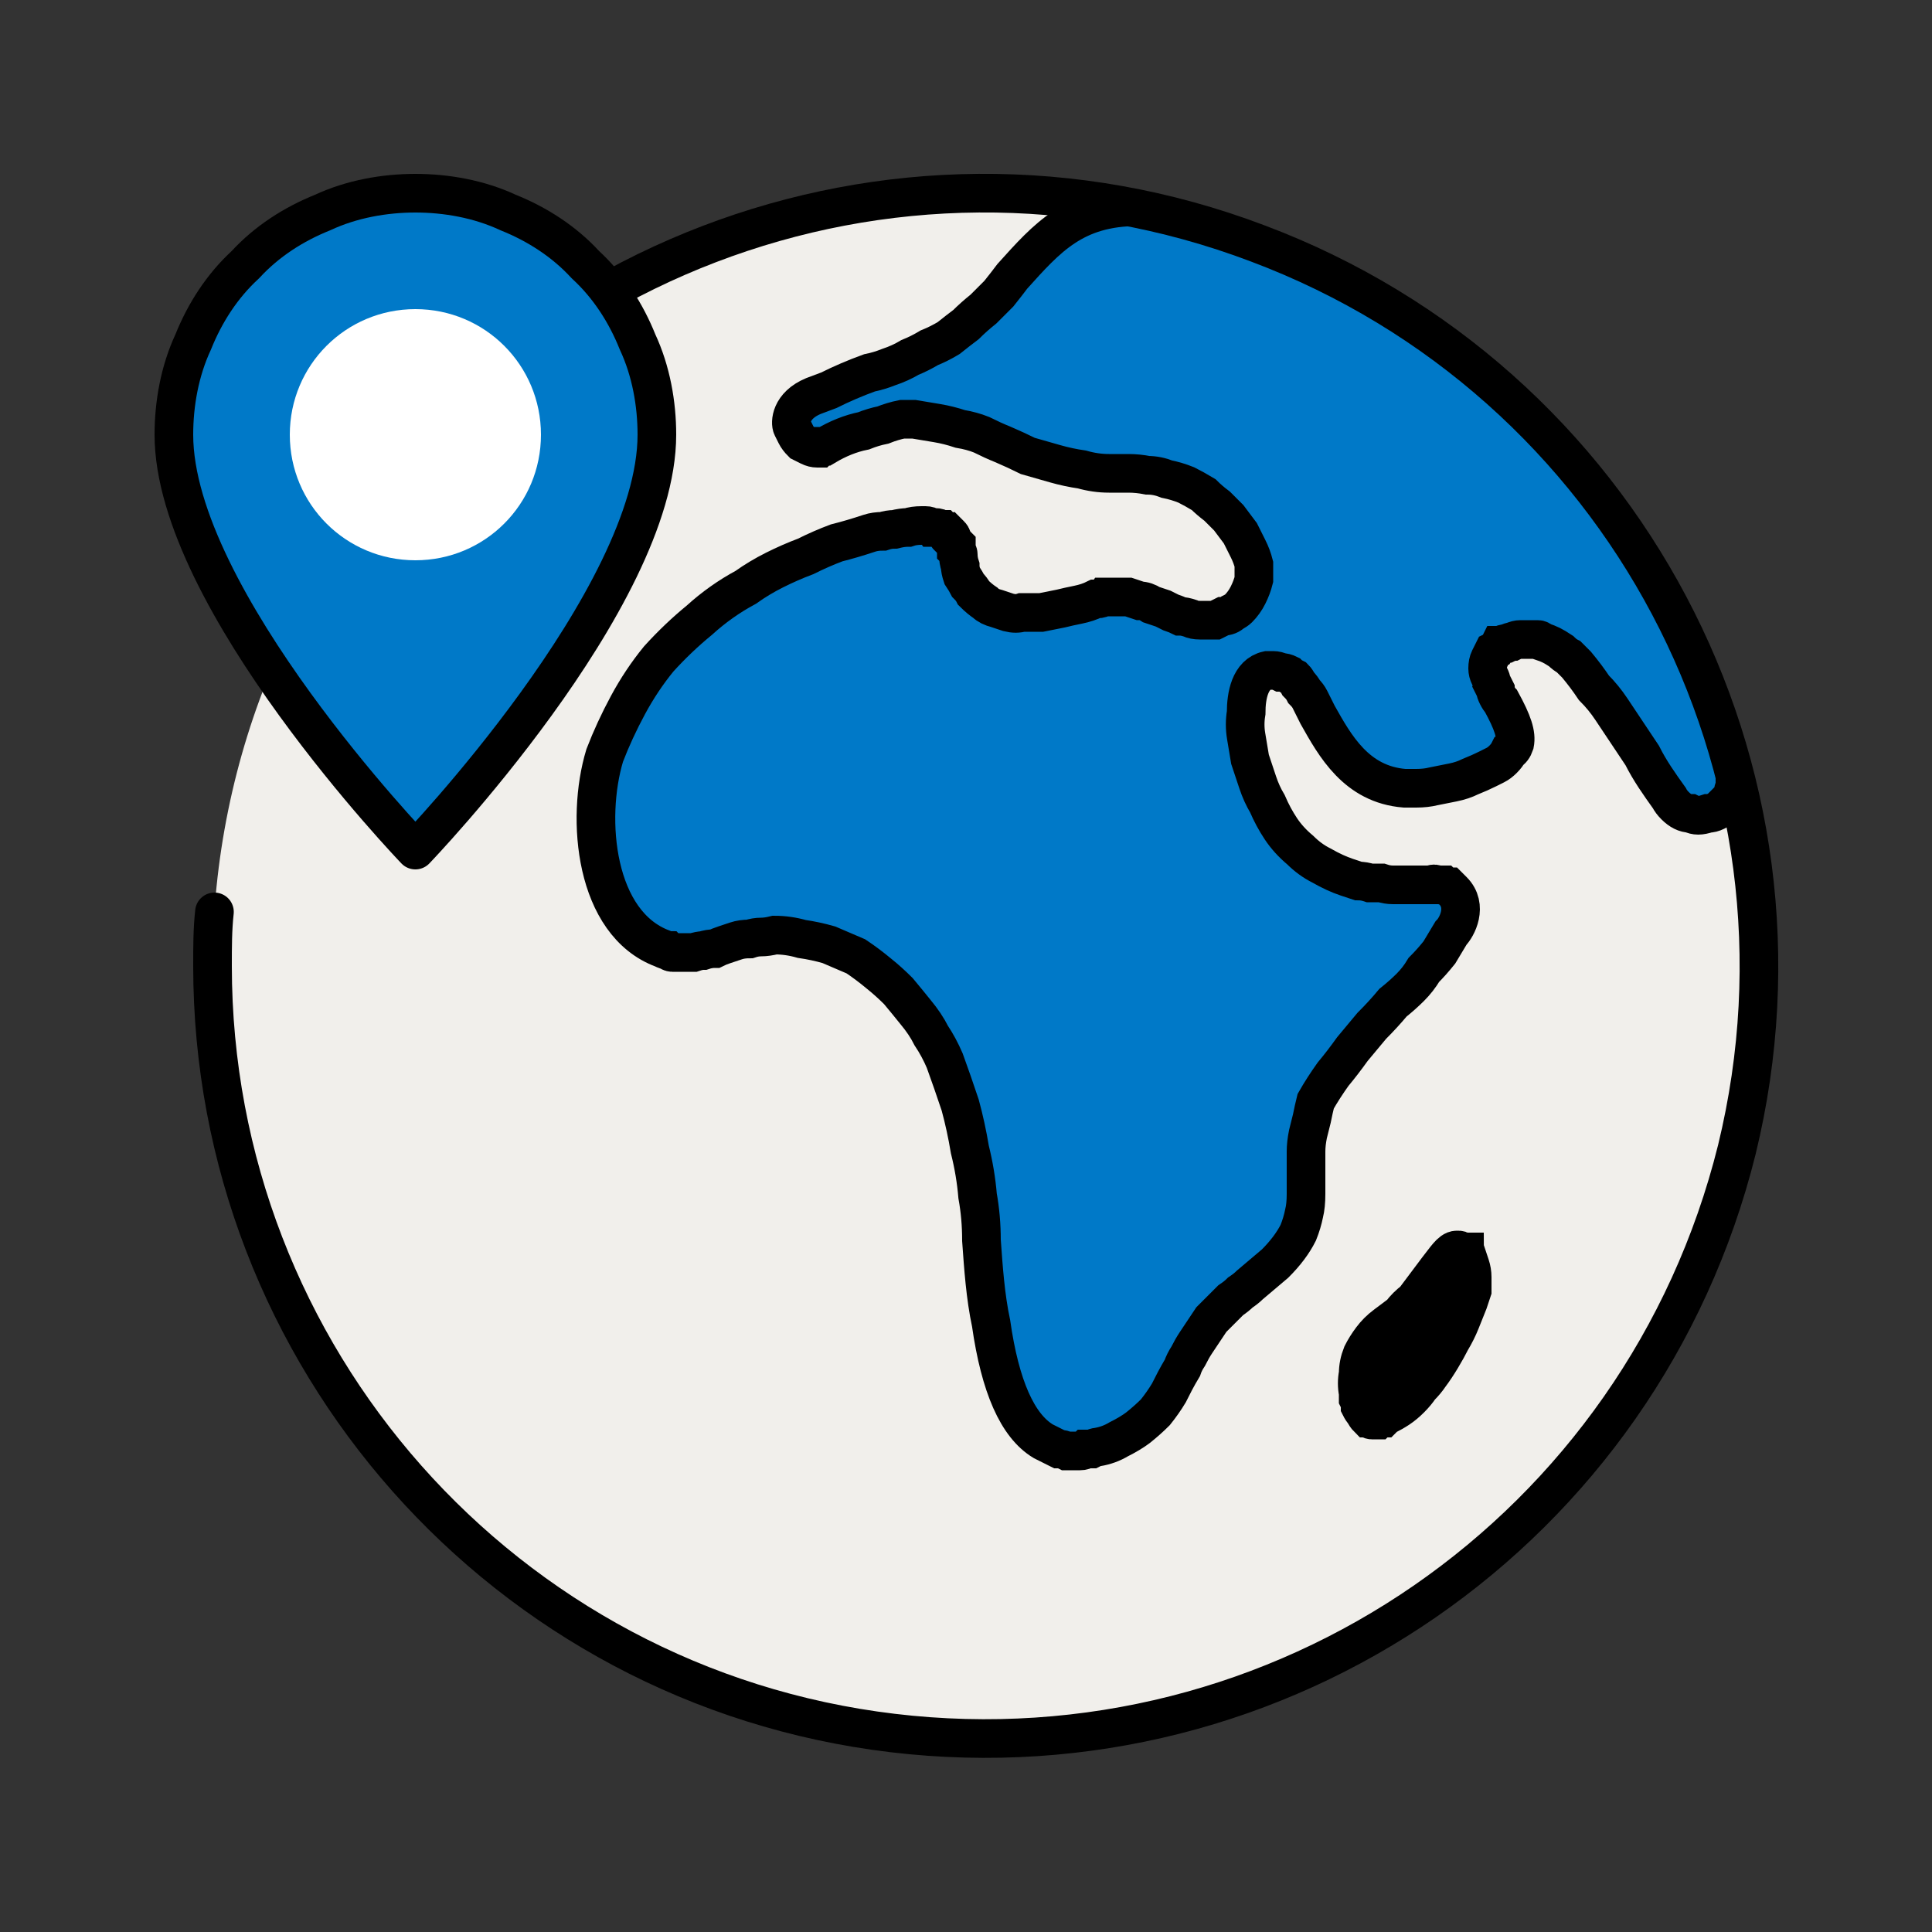 <svg version="1.2" xmlns="http://www.w3.org/2000/svg" viewBox="0 0 100 100" width="55" height="55">
	<rect x="0" y="0" width="100" height="100" fill="#333333" stroke="none"/>
	<title>Illustrated-icon-globe-with-pin-point</title>
	<defs>
		<clipPath clipPathUnits="userSpaceOnUse" id="cp1">
			<path d="m51 90c-22.12 0-40-17.88-40-40 0-22.12 17.88-40 40-40 22.12 0 40 17.88 40 40 0 22.12-17.88 40-40 40z"/>
		</clipPath>
	</defs>
	<style>
		.s0 { fill: #f1efeb } 
		.s1 { fill: #0079c8;stroke: #000000;stroke-miterlimit:10;stroke-width: 2 } 
		.s2 { fill: #000000;stroke: #000000;stroke-miterlimit:10;stroke-width: 2 } 
		.s3 { fill: none;stroke: #000000;stroke-linecap: round;stroke-linejoin: round;stroke-width: 2 } 
		.s4 { fill: #0079c8;stroke: #000000;stroke-linecap: round;stroke-linejoin: round;stroke-width: 2 } 
		.s5 { fill: #ffffff } 
	</style>
	<path fill-rule="evenodd" class="s0" d="m51 90c-22.1 0-40-17.9-40-40 0-22.1 17.9-40 40-40 22.1 0 40 17.9 40 40 0 22.1-17.9 40-40 40z"/>
	<g id="Clip-Path" clip-path="url(#cp1)">
		<g>
			<path class="s1" d="m55.6 75.1q-0.2 0-0.4 0-0.2-0.1-0.4-0.1-0.2-0.1-0.4-0.2-0.2-0.1-0.4-0.2-2-1.2-2.7-6.1c-0.3-1.4-0.4-2.9-0.5-4.3q0-1.2-0.2-2.3-0.1-1.2-0.4-2.4-0.2-1.2-0.5-2.3-0.4-1.2-0.8-2.3-0.3-0.7-0.7-1.3-0.3-0.6-0.8-1.2-0.4-0.5-0.9-1.1-0.5-0.5-1-0.9-0.6-0.5-1.2-0.9-0.7-0.3-1.4-0.6-0.7-0.2-1.4-0.3-0.7-0.2-1.4-0.2-0.4 0.1-0.7 0.1-0.3 0-0.6 0.1-0.4 0-0.7 0.1-0.3 0.1-0.6 0.2-0.3 0.1-0.5 0.2-0.3 0-0.6 0.1-0.2 0-0.5 0.1-0.3 0-0.6 0-0.1 0-0.2 0-0.1 0-0.3 0-0.1 0-0.2-0.1-0.1 0-0.3-0.1c-3.5-1.3-4-6.7-3-10q0.5-1.3 1.2-2.6 0.7-1.3 1.6-2.4 1-1.1 2.1-2 1.1-1 2.4-1.7 0.7-0.5 1.5-0.9 0.8-0.4 1.6-0.7 0.8-0.4 1.6-0.7 0.8-0.2 1.7-0.5 0.3-0.1 0.7-0.1 0.3-0.1 0.6-0.1 0.4-0.1 0.7-0.1 0.3-0.1 0.7-0.1 0.1 0 0.2 0 0.2 0 0.3 0.1 0.1 0 0.2 0 0.2 0 0.3 0.1 0.1 0 0.1 0 0.1 0.1 0.2 0.1 0 0 0.1 0.1 0.1 0.1 0.1 0.1 0.1 0.1 0.1 0.3 0.1 0.1 0.2 0.2 0 0.1 0 0.3 0.1 0.1 0.1 0.2 0 0.3 0.1 0.6 0 0.2 0.1 0.5 0.2 0.3 0.3 0.5 0.2 0.2 0.3 0.4 0.3 0.3 0.6 0.5 0.2 0.2 0.6 0.3 0.3 0.1 0.6 0.2 0.4 0.1 0.7 0 0.5 0 1 0 0.5-0.1 1-0.2 0.4-0.1 0.9-0.2 0.5-0.1 0.9-0.3h0.1q0.2 0 0.3-0.1 0.1 0 0.2 0 0.1 0 0.2 0 0.2 0 0.3 0 0.3 0 0.6 0 0.3 0.1 0.6 0.2 0.3 0 0.6 0.2 0.3 0.1 0.6 0.2 0.2 0.1 0.4 0.2 0.3 0.1 0.5 0.2 0.2 0 0.5 0.1 0.2 0.1 0.5 0.1 0 0 0.1 0 0 0 0.1 0 0 0 0 0 0.1 0 0.1 0 0.3 0 0.5 0 0.2-0.1 0.4-0.2 0.3 0 0.5-0.2 0.2-0.1 0.3-0.2 0.3-0.3 0.5-0.7 0.2-0.4 0.3-0.8 0-0.4 0-0.8-0.1-0.4-0.3-0.8-0.2-0.4-0.4-0.8-0.3-0.4-0.6-0.8-0.3-0.3-0.6-0.6-0.4-0.3-0.7-0.6-0.5-0.3-0.9-0.5-0.5-0.2-1-0.3-0.5-0.2-1-0.2-0.5-0.1-1-0.1-0.1 0-0.1 0-0.1 0-0.2 0-0.1 0-0.1 0-0.1 0-0.2 0h-0.4q-0.7 0-1.4-0.2-0.7-0.1-1.4-0.3-0.7-0.2-1.4-0.4-0.6-0.3-1.3-0.6-0.5-0.2-1.1-0.5-0.5-0.2-1.1-0.3-0.6-0.2-1.2-0.3-0.6-0.1-1.2-0.2h-0.6q-0.5 0.1-1 0.3-0.5 0.1-1 0.3-0.5 0.1-1 0.3-0.5 0.2-1 0.5 0 0-0.1 0 0 0-0.1 0 0 0-0.1 0.1 0 0-0.1 0-0.2 0-0.4-0.1-0.2-0.1-0.4-0.2-0.2-0.2-0.3-0.4-0.1-0.2-0.2-0.4c-0.1-0.2-0.1-1.1 1.1-1.6l0.8-0.3q1-0.5 2.1-0.9 0.5-0.1 1-0.3 0.6-0.2 1.1-0.5 0.5-0.2 1-0.5 0.5-0.2 1-0.5 0.5-0.4 0.9-0.7 0.4-0.4 0.9-0.8 0.4-0.4 0.8-0.8 0.4-0.5 0.7-0.9c1.8-2 3.2-3.6 6.5-3.6q0.2 0 0.3 0 0.2 0 0.4 0 0.2 0 0.4 0 0.2 0 0.3 0.1h0.2c3.5 0.8 6.9 2.1 10.1 3.9 3.1 1.7 6.1 3.9 8.6 6.5 2.6 2.5 4.8 5.4 6.6 8.6 1.8 3.1 3.1 6.5 4 10.1q0 0.2 0 0.4 0 0.2 0 0.4-0.1 0.2-0.1 0.4-0.1 0.2-0.3 0.4-0.1 0.1-0.3 0.3-0.1 0.1-0.3 0.2-0.2 0.1-0.4 0.1-0.3 0.1-0.5 0.1-0.2 0-0.4-0.1-0.2 0-0.4-0.1-0.2-0.1-0.4-0.3-0.2-0.2-0.3-0.4c-0.5-0.7-1-1.4-1.4-2.2q-0.4-0.6-0.8-1.2-0.4-0.6-0.8-1.2-0.4-0.6-0.9-1.1-0.4-0.6-0.9-1.2-0.2-0.2-0.4-0.4-0.2-0.1-0.4-0.3-0.3-0.2-0.5-0.3-0.2-0.1-0.5-0.2-0.1-0.1-0.2-0.1-0.1 0-0.2 0-0.1 0-0.2 0-0.1 0-0.2 0-0.2 0-0.3 0-0.2 0-0.4 0.1-0.1 0-0.3 0.1-0.2 0-0.3 0.1h-0.1q-0.1 0.2-0.3 0.3-0.1 0.2-0.2 0.4-0.1 0.2-0.1 0.5 0 0.2 0.1 0.4 0.1 0.2 0.1 0.3 0.1 0.2 0.2 0.4 0 0.1 0.1 0.3 0.1 0.2 0.2 0.3c0.6 1.1 0.8 1.7 0.7 2.2q-0.1 0.3-0.3 0.4-0.1 0.2-0.3 0.4-0.2 0.2-0.4 0.3-0.2 0.1-0.4 0.2-0.4 0.2-0.9 0.4-0.4 0.2-0.9 0.3-0.5 0.1-1 0.2-0.4 0.1-0.9 0.1-0.1 0-0.2 0 0 0-0.1 0-0.1 0-0.1 0-0.1 0-0.2 0c-2.5-0.2-3.6-2.2-4.5-3.8q-0.1-0.2-0.2-0.4-0.1-0.2-0.2-0.4-0.1-0.2-0.3-0.4-0.1-0.2-0.3-0.4-0.1-0.2-0.2-0.3-0.2-0.1-0.3-0.2-0.2-0.1-0.4-0.1-0.2-0.1-0.4-0.1 0 0-0.1 0 0 0 0 0-0.1 0-0.1 0-0.1 0-0.1 0c-0.9 0.2-1.1 1.3-1.1 2.2q-0.1 0.6 0 1.2 0.1 0.6 0.2 1.2 0.2 0.6 0.4 1.2 0.2 0.6 0.5 1.1 0.3 0.7 0.7 1.3 0.4 0.6 1 1.1 0.5 0.5 1.1 0.8 0.7 0.4 1.3 0.6 0.3 0.1 0.6 0.2 0.3 0 0.6 0.1 0.3 0 0.6 0 0.3 0.1 0.6 0.1 0.6 0 1.1 0 0.5 0 0.9 0 0.1-0.1 0.3 0 0.1 0 0.3 0 0.1 0.1 0.3 0.1 0.1 0.1 0.2 0.2c0.8 0.8 0.2 1.9-0.1 2.2q-0.3 0.5-0.6 1-0.4 0.5-0.8 0.9-0.3 0.5-0.7 0.9-0.4 0.4-0.9 0.8-0.5 0.6-1.1 1.2-0.5 0.6-1 1.2-0.5 0.7-1 1.3-0.5 0.7-0.9 1.4-0.1 0.4-0.2 0.9-0.1 0.4-0.2 0.8-0.1 0.5-0.1 0.9 0 0.5 0 0.9 0 0.8 0 1.3 0 0.6-0.1 1-0.1 0.5-0.3 1-0.2 0.4-0.5 0.8-0.3 0.4-0.7 0.8-0.6 0.5-1.3 1.1-0.2 0.2-0.5 0.4-0.2 0.2-0.5 0.4-0.2 0.2-0.5 0.5-0.2 0.2-0.5 0.5-0.2 0.3-0.4 0.6-0.2 0.3-0.4 0.6-0.2 0.3-0.4 0.7-0.2 0.3-0.3 0.6c-0.3 0.5-0.5 0.9-0.7 1.3q-0.3 0.5-0.7 1-0.4 0.4-0.9 0.8-0.4 0.3-1 0.6-0.5 0.3-1.1 0.4-0.1 0-0.3 0.1-0.1 0-0.3 0-0.1 0.1-0.3 0.1-0.2 0-0.3 0z"/>
		</g>
	</g>
	<path class="s2" d="m71.1 73.5q0 0-0.1 0 0 0 0 0-0.1 0-0.1-0.1 0 0-0.1 0-0.1-0.1-0.2-0.3-0.1-0.1-0.2-0.3 0-0.2-0.1-0.4 0-0.1 0-0.3-0.1-0.5 0-1 0-0.5 0.2-1 0.2-0.4 0.5-0.8 0.3-0.4 0.7-0.7 0.4-0.3 0.8-0.6 0.3-0.4 0.7-0.7 0.3-0.4 0.6-0.8 0.3-0.4 0.6-0.8c0.4-0.5 0.7-1 1-1q0.1 0 0.1 0 0.1 0 0.1 0.1 0.1 0 0.2 0 0 0.1 0.1 0.1 0.1 0.3 0.2 0.6 0.1 0.3 0.1 0.6 0 0.4 0 0.7-0.1 0.3-0.2 0.6-0.2 0.5-0.4 1-0.2 0.5-0.5 1-0.2 0.4-0.5 0.9-0.3 0.5-0.6 0.9-0.2 0.3-0.5 0.6-0.2 0.3-0.5 0.6-0.3 0.3-0.6 0.5-0.3 0.2-0.7 0.4-0.1 0.1-0.1 0.1-0.1 0-0.2 0-0.1 0.1-0.1 0.1-0.1 0-0.2 0z"/>
	<path class="s3" d="m15.5 31.5c9.4-17.9 30.6-26.1 49.6-18.9 18.9 7.1 29.6 27.2 24.8 46.9-4.9 19.7-23.6 32.6-43.7 30.2-20.1-2.4-35.2-19.5-35.2-39.7 0-1 0-1.9 0.1-2.8"/>
	<path class="s4" d="m21.5 10c-1.6 0-3.3 0.3-4.8 1-1.5 0.6-2.9 1.5-4 2.7-1.2 1.1-2.1 2.5-2.7 4-0.7 1.5-1 3.2-1 4.8 0 8.5 12.5 21.5 12.5 21.5 0 0 12.5-13 12.5-21.5 0-1.6-0.3-3.3-1-4.8-0.6-1.5-1.5-2.9-2.7-4-1.1-1.2-2.5-2.1-4-2.7-1.5-0.7-3.2-1-4.8-1z"/>
	<path fill-rule="evenodd" class="s5" d="m21.5 29c-3.6 0-6.5-2.9-6.5-6.5 0-3.6 2.9-6.5 6.5-6.5 3.6 0 6.5 2.9 6.5 6.5 0 3.6-2.9 6.5-6.5 6.5z"/>
</svg>
